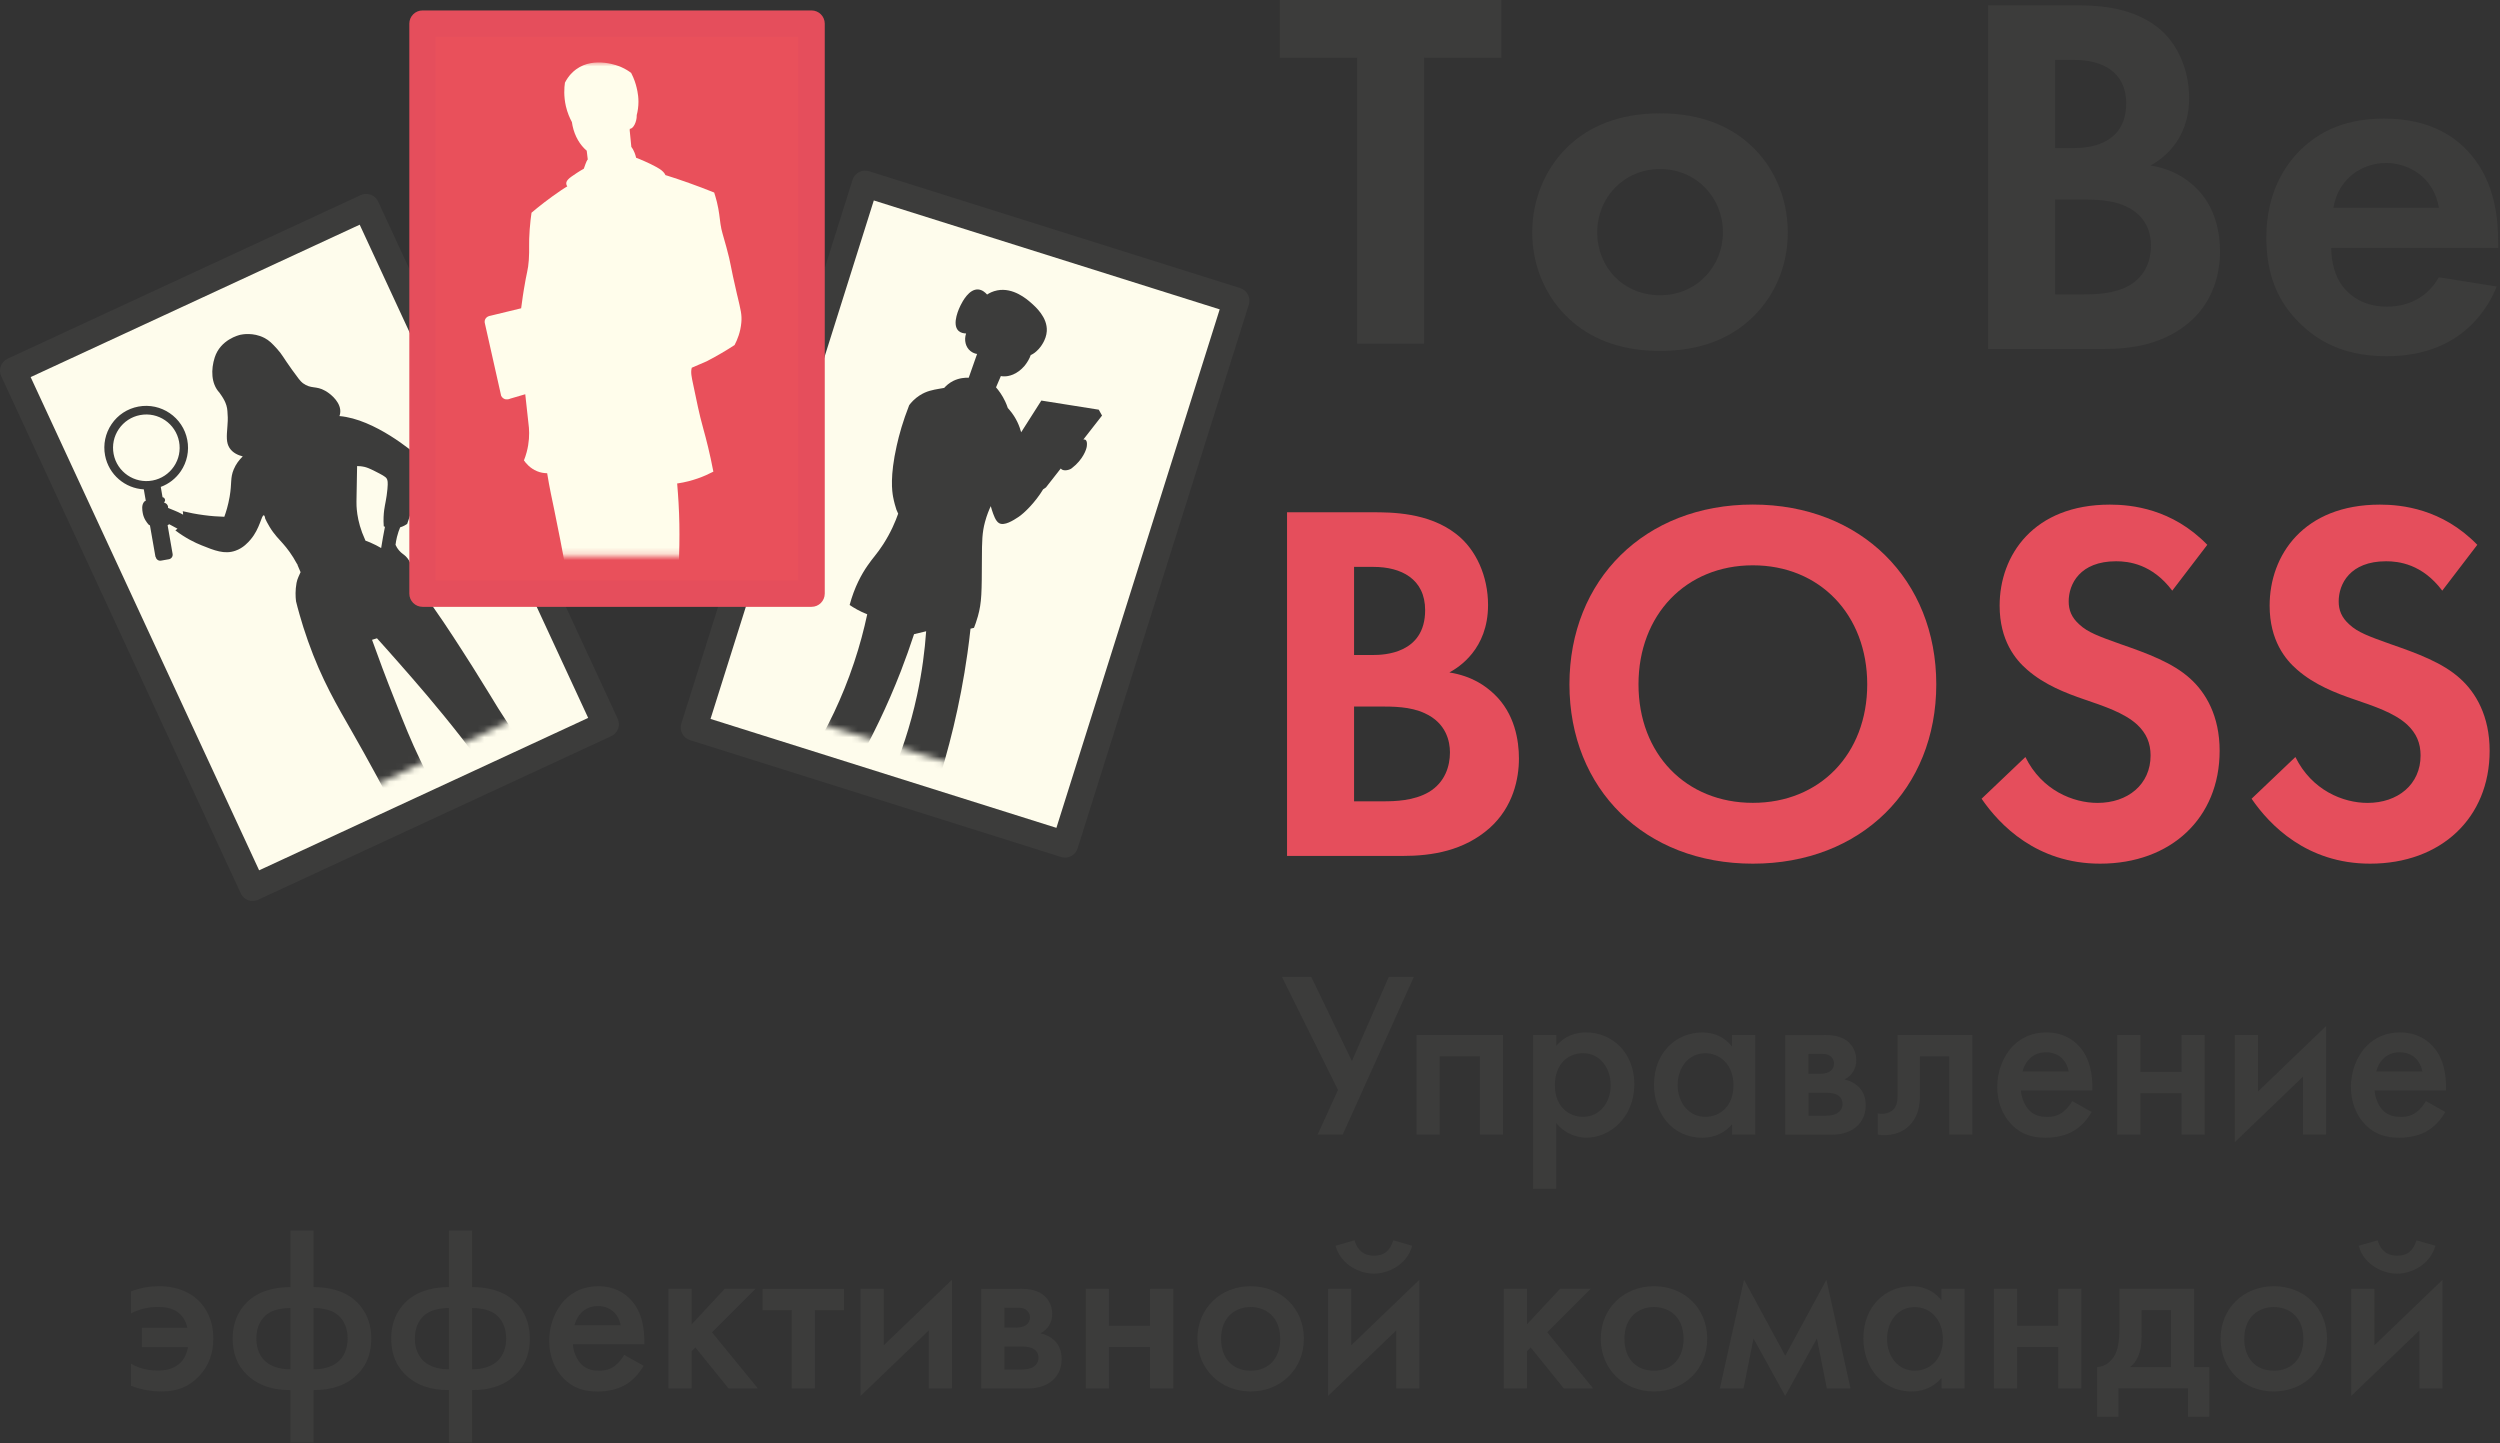 <?xml version="1.0" encoding="UTF-8"?> <svg xmlns="http://www.w3.org/2000/svg" width="395" height="228" viewBox="0 0 395 228" fill="none"><rect x="0" y="0" width="395" height="228" fill="#333333" stroke="none"/> <path d="M195.316 47.527L136.694 29.066L109.645 114.958L168.267 133.419L195.316 47.527Z" fill="#FEFCEC"></path> <path d="M168.272 135.5C168.062 135.5 167.852 135.47 167.642 135.4L109.012 116.94C108.482 116.77 108.042 116.41 107.792 115.91C107.532 115.42 107.482 114.85 107.652 114.32L134.702 28.42C135.052 27.32 136.222 26.71 137.322 27.06L195.952 45.52C196.482 45.69 196.922 46.05 197.172 46.55C197.432 47.04 197.482 47.61 197.312 48.14L170.262 134.04C169.982 134.93 169.162 135.5 168.272 135.5ZM112.262 113.59L166.912 130.8L192.712 48.88L138.062 31.67L112.262 113.59Z" fill="#3C3C3B"></path> <mask id="mask0_750_294" style="mask-type:luminance" maskUnits="userSpaceOnUse" x="117" y="37" width="68" height="88"> <path d="M184.109 51.423L139.642 37.964L117.613 110.743L162.08 124.203L184.109 51.423Z" fill="white"></path> </mask> <g mask="url(#mask0_750_294)"> <path d="M165.302 76.959L167.602 74.019C167.602 74.019 167.672 74.099 167.712 74.139C168.132 74.479 168.992 74.249 169.302 74.009C171.162 72.599 171.652 70.949 171.702 70.599C171.832 69.759 171.592 69.549 171.522 69.499C171.432 69.439 171.342 69.429 171.172 69.439L174.122 65.659L173.602 64.729L164.532 63.289L161.342 68.299C161.112 67.449 160.632 66.069 159.442 64.699C159.372 64.619 159.302 64.539 159.232 64.459C159.122 64.129 158.992 63.789 158.822 63.429C158.362 62.449 157.812 61.709 157.372 61.199L157.972 59.799L158.132 59.419C158.512 59.489 158.902 59.479 159.282 59.409C159.542 59.359 159.812 59.279 160.072 59.169C160.722 58.889 161.332 58.439 161.852 57.829C162.172 57.449 162.452 57.009 162.682 56.529C162.762 56.359 162.832 56.179 162.892 56.009C162.892 56.039 162.882 56.069 162.872 56.099C163.382 55.849 163.652 55.629 164.132 55.129C164.372 54.869 165.312 53.719 165.392 52.319C165.522 50.129 163.602 48.459 162.862 47.809C162.242 47.269 160.082 45.389 157.572 45.879C156.852 46.019 156.302 46.309 155.962 46.539C155.662 46.199 155.192 45.789 154.582 45.739C153.122 45.609 152.082 47.629 151.772 48.239C151.642 48.499 150.282 51.219 151.462 52.289C151.802 52.599 152.272 52.679 152.642 52.689C152.292 53.739 152.562 54.839 153.322 55.459C153.682 55.749 154.072 55.879 154.382 55.929L154.262 56.259L153.042 59.729C153.042 59.729 153.052 59.699 153.062 59.679C152.542 59.659 151.592 59.699 150.602 60.189C149.972 60.509 149.532 60.899 149.182 61.289C148.932 61.329 148.692 61.379 148.432 61.419C147.392 61.599 146.372 61.779 145.282 62.489C144.492 62.999 143.972 63.589 143.652 64.019C143.162 65.269 142.762 66.439 142.442 67.499C142.112 68.589 141.872 69.569 141.682 70.409C140.592 75.269 140.952 77.629 141.112 78.519C141.272 79.369 141.482 80.059 141.632 80.529C141.732 80.739 141.822 80.949 141.912 81.159C141.492 82.359 140.772 84.099 139.542 86.009C138.562 87.529 137.922 88.119 137.062 89.379C136.142 90.709 135.012 92.719 134.242 95.589C134.922 96.049 135.852 96.599 137.022 97.059C136.512 99.439 135.842 101.999 134.942 104.689C133.032 110.429 130.622 115.189 128.372 118.929C129.072 120.549 130.552 121.679 132.202 121.839C133.752 121.989 134.892 121.239 135.222 121.009C137.712 116.629 140.152 111.659 142.322 106.079C143.102 104.069 143.792 102.109 144.422 100.199C145.062 100.049 145.692 99.889 146.332 99.739C146.122 102.749 145.692 106.149 144.902 109.819C143.822 114.849 142.312 119.169 140.812 122.699C141.322 123.179 142.392 124.069 144.012 124.569C145.702 125.099 147.142 124.939 147.832 124.819C149.822 118.749 151.682 111.509 152.852 103.259C153.042 101.929 153.202 100.619 153.342 99.329C153.562 99.289 153.752 99.239 153.892 99.199C154.052 98.789 154.282 98.169 154.502 97.389C155.132 95.139 155.112 93.579 155.142 88.229C155.152 85.539 155.172 84.159 155.632 82.459C155.922 81.379 156.282 80.529 156.542 79.969C156.582 80.119 156.632 80.319 156.712 80.559C156.992 81.399 157.302 82.329 157.842 82.649C158.672 83.149 160.112 82.209 160.892 81.699C161.822 81.099 163.622 79.309 164.812 77.319L165.292 76.989L165.302 76.959ZM138.572 52.999C138.572 52.999 138.562 53.039 138.552 53.049C138.552 53.029 138.562 53.019 138.572 52.999Z" fill="#3C3C3B"></path> </g> <path d="M57.843 32.719L2.078 58.557L39.935 140.262L95.7 114.424L57.843 32.719Z" fill="#FEFCEC"></path> <path d="M39.932 142.36C39.142 142.36 38.392 141.91 38.042 141.15L0.192 59.441C-0.288 58.401 0.162 57.16 1.212 56.67L56.982 30.831C57.482 30.601 58.062 30.57 58.572 30.761C59.092 30.951 59.512 31.34 59.742 31.84L97.592 113.55C97.822 114.05 97.852 114.63 97.662 115.14C97.472 115.66 97.082 116.08 96.582 116.31L40.812 142.15C40.532 142.28 40.232 142.34 39.932 142.34V142.36ZM4.842 59.581L40.942 137.51L92.932 113.43L56.832 35.501L4.842 59.581Z" fill="#3C3C3B"></path> <mask id="mask1_750_294" style="mask-type:luminance" maskUnits="userSpaceOnUse" x="10" y="41" width="78" height="91"> <path d="M55.056 41.826L10.248 63.188L42.972 131.827L87.78 110.464L55.056 41.826Z" fill="white"></path> </mask> <g mask="url(#mask1_750_294)"> <path d="M24.602 87.99C24.672 88.39 25.052 88.65 25.442 88.58L26.682 88.36C27.082 88.29 27.342 87.91 27.272 87.52L26.482 82.98C26.582 82.93 26.672 82.88 26.742 82.83C27.172 83.06 27.612 83.29 28.042 83.53C27.912 83.66 27.792 83.75 27.712 83.81C29.322 85.03 30.812 85.75 31.872 86.17C33.862 86.97 35.462 87.62 37.182 87.02C38.442 86.59 39.232 85.67 39.582 85.26C41.082 83.51 41.312 81.36 41.682 81.42C41.752 81.43 41.842 81.53 41.902 81.94C42.042 82.24 42.262 82.7 42.582 83.22C43.352 84.5 44.102 85.2 44.722 85.91C45.332 86.6 46.152 87.64 46.942 89.13C47.002 89.13 47.062 89.15 47.122 89.15C47.072 89.15 47.012 89.15 46.962 89.16C47.142 89.53 47.302 90.03 47.492 90.4C47.292 90.9 46.982 91.39 46.852 92.1C46.642 93.26 46.682 94.27 46.772 95C46.842 95.29 46.922 95.61 47.012 95.95C47.112 96.32 47.222 96.72 47.342 97.14C47.682 98.34 48.112 99.74 48.662 101.28C50.842 107.45 53.262 111.48 55.692 115.74C57.892 119.59 61.022 125.24 64.742 132.55L71.432 129.36C69.242 125.78 67.582 122.59 66.372 120.04C64.902 116.97 63.952 114.59 62.452 110.8C60.942 107.02 59.722 103.72 58.782 101.09C59.042 101.01 59.302 100.93 59.562 100.85C60.382 101.76 61.572 103.08 62.972 104.68C65.622 107.69 69.012 111.57 72.922 116.57C74.672 118.81 76.952 121.82 79.532 125.5L85.832 122.5C82.862 118.32 80.482 114.69 78.702 111.89C78.242 111.16 76.792 108.72 74.682 105.38C74.382 104.91 73.642 103.73 72.862 102.53C71.142 99.87 69.232 96.91 66.672 93.47C66.232 92.87 65.822 92.33 65.432 91.83C65.452 91.11 65.382 90.13 64.942 89.19C64.732 88.75 64.542 88.33 64.132 87.92C63.752 87.55 63.452 87.44 63.062 86.98C62.772 86.64 62.592 86.31 62.492 86.08C62.542 85.7 62.612 85.28 62.722 84.83C62.862 84.26 63.042 83.76 63.222 83.32C63.752 83.16 64.132 82.92 64.332 82.78C64.972 80.84 65.502 79.35 65.832 78.41C66.542 76.43 66.912 75.51 66.742 74.24C66.602 73.2 66.172 72.4 65.842 71.91C65.352 71.48 59.212 66.21 53.632 65.74C53.692 65.59 53.732 65.42 53.752 65.25C53.942 63.76 52.502 62.38 51.392 61.75C49.902 60.9 49.172 61.51 47.852 60.54C47.482 60.27 47.032 59.66 46.162 58.45C44.702 56.43 44.622 56.04 43.722 55.06C43.012 54.29 42.552 53.79 41.752 53.38C39.992 52.48 38.242 52.84 38.002 52.89C37.732 52.95 34.832 53.65 33.922 56.49C33.332 58.34 33.322 60.6 34.672 62.04C35.132 62.7 35.862 63.67 35.932 64.96C35.972 65.86 36.042 65.92 35.932 67.34C35.802 68.97 35.732 69.94 36.262 70.77C36.772 71.56 37.632 71.93 38.352 72.11C37.782 72.68 37.282 73.31 36.922 74.18C36.352 75.56 36.662 76.28 36.282 78.49C36.042 79.88 35.692 80.97 35.442 81.65C34.462 81.62 33.372 81.55 32.212 81.39C30.992 81.23 29.872 81.01 28.872 80.77C28.902 80.89 28.932 81.09 28.932 81.32C28.862 81.28 28.792 81.24 28.712 81.2C27.892 80.76 27.372 80.61 26.692 80.31C26.652 80.29 26.592 80.26 26.542 80.24C26.632 79.92 26.342 79.64 26.292 79.6C26.152 79.47 25.992 79.42 25.902 79.4C25.932 79.37 26.082 79.23 26.082 79.02C26.082 79.02 26.082 78.83 25.932 78.68C25.872 78.61 25.782 78.58 25.682 78.56L25.402 76.93C26.682 76.46 27.772 75.61 28.562 74.46C29.552 73 29.922 71.24 29.592 69.51C28.912 65.93 25.452 63.57 21.862 64.24C20.122 64.57 18.622 65.55 17.632 67.01C16.642 68.47 16.272 70.23 16.602 71.96C17.182 75 19.762 77.16 22.722 77.32L23.032 79.12C22.922 79.17 22.832 79.21 22.792 79.26C22.332 79.78 22.472 80.58 22.552 81.05C22.712 81.96 23.212 82.59 23.502 82.91C23.552 82.94 23.622 82.97 23.692 83.01L24.562 87.98L24.602 87.99ZM57.752 85.44C57.572 85.02 57.402 84.6 57.222 84.17C56.662 82.66 56.452 81.39 56.372 80.5C56.302 79.75 56.312 79.24 56.372 76.43C56.382 75.74 56.412 74.28 56.422 73.64C56.702 73.64 57.112 73.66 57.592 73.77C57.922 73.85 58.272 73.96 59.222 74.44C60.342 75.01 60.912 75.3 61.102 75.62C61.252 75.88 61.312 76.17 61.212 77.29C61.072 78.81 60.842 79.56 60.702 80.57C60.622 81.18 60.552 82.06 60.632 83.16C60.692 83.18 60.762 83.21 60.822 83.23C60.712 83.77 60.612 84.31 60.512 84.87C60.412 85.45 60.312 86.02 60.222 86.59C59.962 86.43 59.702 86.29 59.422 86.15C58.742 85.8 58.162 85.57 57.762 85.43L57.752 85.44ZM24.102 75.92C21.252 76.46 18.492 74.58 17.952 71.73C17.692 70.35 17.982 68.95 18.772 67.79C19.562 66.63 20.762 65.84 22.142 65.58C24.992 65.04 27.752 66.92 28.292 69.77C28.552 71.15 28.262 72.55 27.472 73.71C26.682 74.87 25.482 75.66 24.102 75.92Z" fill="#3C3C3B"></path> </g> <path d="M128.222 3.74H66.762V93.79H128.222V3.74Z" fill="#E9505B"></path> <path d="M128.222 95.88H66.762C65.612 95.88 64.672 94.95 64.672 93.79V3.74C64.672 2.59 65.602 1.65 66.762 1.65H128.222C129.372 1.65 130.312 2.58 130.312 3.74V93.79C130.312 94.94 129.382 95.88 128.222 95.88ZM68.842 91.71H126.132V5.83H68.842V91.71Z" fill="#E54E5C"></path> <mask id="mask2_750_294" style="mask-type:luminance" maskUnits="userSpaceOnUse" x="71" y="9" width="53" height="79"> <path d="M123.932 9.71H71.061V87.82H123.932V9.71Z" fill="white"></path> </mask> <g mask="url(#mask2_750_294)"> <path d="M116.491 46.7C115.271 41.48 115.551 41.9 114.771 39.06C114.191 36.91 114.021 36.61 113.841 35.42C113.691 34.39 113.641 33.44 113.271 31.92C113.111 31.28 112.951 30.77 112.841 30.42C110.051 29.3 107.551 28.43 105.441 27.76C105.341 27.73 105.241 27.69 105.141 27.67C104.831 26.9 103.651 26.37 103.441 26.25C102.761 25.86 100.901 25.05 100.511 24.93C100.211 23.69 99.751 23.22 99.751 23.22L99.531 20.98L99.491 20.6V20.58C99.491 20.5 99.501 20.42 99.511 20.35C100.071 20.37 100.621 19.22 100.601 18.26C100.601 18.24 100.601 18.21 100.601 18.19C100.681 17.9 100.751 17.56 100.801 17.18C101.011 15.65 100.731 14.46 100.591 13.86C100.451 13.26 100.201 12.44 99.721 11.52C99.381 11.26 98.841 10.9 98.131 10.59C97.771 10.43 93.941 8.84 91.031 10.95C90.581 11.28 89.851 11.91 89.261 13.06C89.141 13.87 89.051 15.21 89.411 16.79C89.651 17.81 90.011 18.64 90.361 19.29C90.391 19.48 90.421 19.68 90.461 19.87C90.811 21.53 91.641 22.92 92.701 23.81L92.801 24.64L92.871 25.22C92.801 25.2 92.641 25.49 92.241 26.66C91.521 27.05 90.731 27.6 90.311 27.89C89.861 28.2 89.571 28.52 89.501 28.76C89.421 29.03 89.501 29.26 89.631 29.45C89.511 29.52 89.391 29.59 89.261 29.67C89.081 29.78 88.881 29.91 88.691 30.04C86.651 31.42 85.051 32.7 83.981 33.61C83.891 34.22 83.771 35.13 83.691 36.25C83.511 38.62 83.681 39.31 83.551 41.1C83.431 42.78 83.231 42.89 82.771 45.74C82.741 45.94 82.521 47.25 82.341 48.71C80.721 49.1 79.101 49.5 77.481 49.89C77.431 49.89 76.881 49.98 76.661 50.45C76.561 50.66 76.571 50.85 76.581 50.96C77.451 54.82 78.311 58.67 79.181 62.53C79.231 62.63 79.351 62.84 79.611 62.99C80.071 63.24 80.551 63.02 80.601 62.99C81.401 62.76 82.191 62.53 82.991 62.29C83.131 63.6 83.331 65.4 83.571 67.59C83.651 68.62 83.611 69.96 83.211 71.45C83.091 71.91 82.941 72.35 82.781 72.74C83.081 73.18 83.741 73.99 84.851 74.45C85.401 74.68 85.941 74.76 86.451 74.77C86.641 75.95 86.841 77.01 87.031 77.95C87.241 78.98 87.781 81.48 88.531 85.34C89.461 90.09 89.681 91.6 89.821 93.37C90.001 95.72 90.421 97.25 90.501 100.44C90.551 102.46 90.861 104.37 90.501 107.94C95.741 107.94 100.971 107.94 106.211 107.94C106.491 104.61 106.841 99.87 107.071 94.15C107.331 87.73 107.481 84.1 107.211 79.44C107.161 78.51 107.081 77.49 106.991 76.38C107.021 76.38 107.041 76.38 107.071 76.38C109.411 76.03 111.321 75.25 112.711 74.52C112.171 71.67 111.581 69.39 111.141 67.81C110.371 65.05 110.111 63.45 109.531 60.79C109.261 59.52 109.101 58.81 109.301 58.1C109.771 57.87 111.301 57.27 111.781 57.02C113.331 56.21 114.761 55.37 116.061 54.52C116.481 53.72 117.001 52.49 117.131 50.95C117.241 49.73 117.041 49.02 116.491 46.67V46.7Z" fill="#FFFDEB"></path> </g> <path d="M225.002 9.12V54.3H214.422V9.12H202.212V0H237.222V9.12H225.012H225.002Z" fill="#3C3C3B"></path> <path d="M276.532 22.88C280.032 26.05 282.472 30.94 282.472 36.72C282.472 42.5 280.032 47.3 276.532 50.48C273.522 53.25 268.962 55.45 262.282 55.45C255.602 55.45 251.052 53.25 248.032 50.48C244.532 47.31 242.092 42.42 242.092 36.72C242.092 31.02 244.532 26.06 248.032 22.88C251.042 20.11 255.602 17.91 262.282 17.91C268.962 17.91 273.512 20.11 276.532 22.88ZM272.222 36.72C272.222 31.18 267.992 26.71 262.292 26.71C256.592 26.71 252.362 31.19 252.362 36.72C252.362 42.25 256.512 46.65 262.292 46.65C268.072 46.65 272.222 42.09 272.222 36.72Z" fill="#3C3C3B"></path> <path d="M327.562 0.84C330.572 0.84 336.432 0.84 340.832 4.26C344.002 6.7 345.882 10.94 345.882 15.49C345.882 22.49 341.242 25.34 339.772 26.15C343.352 26.72 345.472 28.27 346.852 29.57C350.112 32.66 350.762 36.9 350.762 39.75C350.762 42.92 349.862 47.4 346.122 50.74C342.052 54.32 337.082 55.14 332.362 55.14H314.122V0.84H327.552H327.562ZM324.712 23.39H327.722C329.352 23.39 335.942 23.23 335.942 16.31C335.942 11.34 332.112 9.47 327.802 9.47H324.712V23.39ZM324.712 46.51H329.272C331.222 46.51 334.152 46.43 336.522 45.05C339.122 43.5 339.862 40.9 339.862 38.78C339.862 37.07 339.292 34.14 335.872 32.59C333.592 31.53 330.902 31.53 328.622 31.53H324.712V46.51Z" fill="#3C3C3B"></path> <path d="M394.472 45.29C393.412 47.9 389.422 56.28 377.132 56.28C371.432 56.28 367.122 54.65 363.622 51.31C359.712 47.65 358.082 43.09 358.082 37.55C358.082 30.55 360.932 26.23 363.452 23.71C367.602 19.64 372.492 18.74 376.722 18.74C383.882 18.74 388.042 21.59 390.482 24.52C394.232 29 394.712 34.53 394.712 38.36V39.17H368.332C368.332 41.29 368.902 43.57 370.042 45.11C371.102 46.57 373.302 48.45 377.122 48.45C380.942 48.45 383.712 46.66 385.342 43.81L394.462 45.27L394.472 45.29ZM385.352 32.83C384.542 28.03 380.632 25.75 376.972 25.75C373.312 25.75 369.482 28.11 368.672 32.83H385.362H385.352Z" fill="#3C3C3B"></path> <path d="M216.792 80.939C219.802 80.939 225.662 80.939 230.062 84.359C233.232 86.799 235.112 91.04 235.112 95.59C235.112 102.589 230.472 105.439 229.002 106.249C232.582 106.819 234.702 108.369 236.082 109.669C239.342 112.759 239.992 116.999 239.992 119.849C239.992 123.019 239.092 127.499 235.352 130.839C231.282 134.419 226.312 135.239 221.592 135.239H203.352V80.939H216.782H216.792ZM213.942 103.489H216.952C218.582 103.489 225.172 103.329 225.172 96.409C225.172 91.439 221.342 89.57 217.032 89.57H213.942V103.489ZM213.942 126.609H218.502C220.452 126.609 223.382 126.529 225.752 125.149C228.352 123.599 229.092 120.999 229.092 118.879C229.092 117.169 228.522 114.239 225.102 112.689C222.822 111.629 220.132 111.629 217.852 111.629H213.942V126.609Z" fill="#E54E5C"></path> <path d="M305.932 108.13C305.932 124.66 294.042 136.46 276.952 136.46C259.862 136.46 247.972 124.66 247.972 108.13C247.972 91.6 259.862 79.72 276.952 79.72C294.042 79.72 305.932 91.61 305.932 108.13ZM295.022 108.13C295.022 97.14 287.532 89.32 276.952 89.32C266.372 89.32 258.882 97.14 258.882 108.13C258.882 119.12 266.372 126.85 276.952 126.85C287.532 126.85 295.022 119.12 295.022 108.13Z" fill="#E54E5C"></path> <path d="M343.212 93.32C340.032 89.09 336.292 88.68 334.342 88.68C328.642 88.68 326.852 92.26 326.852 95.029C326.852 96.329 327.262 97.549 328.562 98.689C329.862 99.909 331.652 100.559 335.072 101.779C339.302 103.249 343.292 104.709 346.062 107.229C348.502 109.429 350.702 113.089 350.702 118.629C350.702 129.209 343.052 136.459 331.812 136.459C321.802 136.459 315.942 130.349 313.092 126.199L320.012 119.609C322.612 124.899 327.582 126.859 331.412 126.859C336.212 126.859 339.792 123.929 339.792 119.369C339.792 117.419 339.142 115.869 337.672 114.489C335.632 112.619 332.382 111.559 329.292 110.499C326.442 109.519 323.022 108.219 320.252 105.779C318.462 104.229 315.942 101.219 315.942 95.689C315.942 87.71 321.312 79.73 333.362 79.73C336.782 79.73 343.212 80.379 348.752 86.079L343.212 93.329V93.32Z" fill="#E54E5C"></path> <path d="M385.872 93.32C382.702 89.09 378.952 88.68 377.002 88.68C371.302 88.68 369.512 92.26 369.512 95.029C369.512 96.329 369.922 97.549 371.222 98.689C372.522 99.909 374.312 100.559 377.732 101.779C381.962 103.249 385.952 104.709 388.722 107.229C391.162 109.429 393.362 113.089 393.362 118.629C393.362 129.209 385.712 136.459 374.472 136.459C364.462 136.459 358.592 130.349 355.752 126.199L362.672 119.609C365.282 124.899 370.242 126.859 374.072 126.859C378.872 126.859 382.452 123.929 382.452 119.369C382.452 117.419 381.802 115.869 380.332 114.489C378.292 112.619 375.042 111.559 371.952 110.499C369.102 109.519 365.682 108.219 362.912 105.779C361.122 104.229 358.602 101.219 358.602 95.689C358.602 87.71 363.972 79.73 376.022 79.73C379.442 79.73 385.872 80.379 391.412 86.079L385.872 93.329V93.32Z" fill="#E54E5C"></path> <path d="M207.172 154.34L213.602 167.65L219.432 154.34H223.392L212.142 179.27H208.182L211.402 172.21L202.542 154.34H207.182H207.172Z" fill="#3C3C3B"></path> <path d="M237.482 163.53V179.27H233.822V166.9H227.472V179.27H223.812V163.53H237.492H237.482Z" fill="#3C3C3B"></path> <path d="M245.892 187.83H242.232V163.53H245.892V165.25C247.242 163.64 248.992 163.12 250.562 163.12C254.712 163.12 258.222 166.3 258.222 171.31C258.222 176.62 254.332 179.76 250.592 179.76C249.732 179.76 247.522 179.46 245.882 177.44V187.83H245.892ZM245.672 171.49C245.672 174.78 247.802 176.46 250.122 176.46C252.772 176.46 254.492 174.18 254.492 171.45C254.492 168.72 252.772 166.4 250.122 166.4C247.802 166.4 245.672 168.04 245.672 171.48V171.49Z" fill="#3C3C3B"></path> <path d="M273.672 163.53H277.332V179.27H273.672V177.63C272.062 179.5 270.082 179.76 268.962 179.76C264.102 179.76 261.332 175.72 261.332 171.39C261.332 166.27 264.842 163.13 268.992 163.13C270.152 163.13 272.172 163.43 273.662 165.37V163.54L273.672 163.53ZM265.072 171.45C265.072 174.18 266.792 176.46 269.442 176.46C271.762 176.46 273.892 174.78 273.892 171.49C273.892 168.2 271.762 166.41 269.442 166.41C266.792 166.41 265.072 168.65 265.072 171.46V171.45Z" fill="#3C3C3B"></path> <path d="M288.242 163.53C289.172 163.53 290.632 163.57 291.832 164.46C292.392 164.91 293.292 165.84 293.292 167.49C293.292 168.76 292.692 169.92 291.422 170.56C292.172 170.71 292.952 171.08 293.552 171.61C294.262 172.25 294.782 173.22 294.782 174.64C294.782 176.55 293.852 177.63 293.062 178.23C291.752 179.2 290.142 179.28 289.432 179.28H282.072V163.54H288.242V163.53ZM287.602 169.66C288.462 169.66 288.952 169.4 289.062 169.32C289.662 168.95 289.772 168.42 289.772 168.05C289.772 167.49 289.512 167.08 289.132 166.82C288.642 166.48 288.082 166.52 287.522 166.52H285.732V169.66H287.602ZM288.462 176.28C289.062 176.28 289.812 176.21 290.372 175.83C290.712 175.61 291.122 175.16 291.122 174.45C291.122 173.74 290.782 173.29 290.412 173.07C289.852 172.7 289.102 172.66 288.582 172.66H285.742V176.29H288.472L288.462 176.28Z" fill="#3C3C3B"></path> <path d="M311.642 179.27H307.982V166.9H303.342V173.14C303.342 174.49 303.152 176.24 301.842 177.66C300.422 179.23 298.362 179.53 296.682 179.27V175.91C297.762 176.17 298.772 175.76 299.262 175.2C299.752 174.6 299.822 173.74 299.822 173.14V163.53H311.632V179.27H311.642Z" fill="#3C3C3B"></path> <path d="M330.482 175.68C329.812 176.88 328.842 177.92 327.832 178.56C326.562 179.38 324.882 179.76 323.192 179.76C321.102 179.76 319.382 179.24 317.882 177.74C316.382 176.24 315.562 174.08 315.562 171.72C315.562 169.36 316.422 166.94 318.062 165.25C319.372 163.94 321.092 163.12 323.332 163.12C325.832 163.12 327.442 164.2 328.382 165.18C330.402 167.27 330.592 170.19 330.592 171.83V172.28H319.302C319.382 173.4 319.862 174.67 320.652 175.46C321.512 176.32 322.562 176.47 323.452 176.47C324.462 176.47 325.212 176.25 325.952 175.69C326.592 175.2 327.072 174.57 327.412 173.97L330.472 175.69L330.482 175.68ZM326.852 169.29C326.702 168.43 326.292 167.68 325.732 167.16C325.242 166.71 324.462 166.26 323.262 166.26C321.992 166.26 321.172 166.78 320.682 167.27C320.162 167.76 319.752 168.5 319.562 169.29H326.852Z" fill="#3C3C3B"></path> <path d="M334.522 163.53H338.182V169.36H344.682V163.53H348.342V179.27H344.682V172.73H338.182V179.27H334.522V163.53Z" fill="#3C3C3B"></path> <path d="M356.762 163.529V172.459L367.532 162.109V179.269H363.872V170.109L353.102 180.459V163.529H356.762Z" fill="#3C3C3B"></path> <path d="M386.362 175.68C385.692 176.88 384.722 177.92 383.712 178.56C382.442 179.38 380.762 179.76 379.072 179.76C376.982 179.76 375.262 179.24 373.762 177.74C372.262 176.24 371.442 174.08 371.442 171.72C371.442 169.36 372.302 166.94 373.942 165.25C375.252 163.94 376.972 163.12 379.212 163.12C381.712 163.12 383.322 164.2 384.262 165.18C386.282 167.27 386.472 170.19 386.472 171.83V172.28H375.182C375.262 173.4 375.742 174.67 376.532 175.46C377.392 176.32 378.442 176.47 379.332 176.47C380.342 176.47 381.092 176.25 381.832 175.69C382.472 175.2 382.952 174.57 383.292 173.97L386.352 175.69L386.362 175.68ZM382.732 169.29C382.582 168.43 382.172 167.68 381.612 167.16C381.122 166.71 380.342 166.26 379.142 166.26C377.872 166.26 377.052 166.78 376.562 167.27C376.042 167.76 375.632 168.5 375.442 169.29H382.732Z" fill="#3C3C3B"></path> <path d="M20.692 204.04C22.222 203.44 23.792 203.22 25.142 203.22C28.282 203.22 30.302 204.42 31.422 205.54C32.542 206.66 33.702 208.57 33.702 211.48C33.702 213.76 33.032 215.82 31.382 217.5C29.882 219.07 28.052 219.85 25.512 219.85C24.162 219.85 22.412 219.63 20.692 218.95V215.47C22.412 216.44 23.982 216.55 24.992 216.55C26.972 216.55 28.022 215.8 28.542 215.28C29.142 214.68 29.552 213.78 29.702 212.85H22.412V209.79H29.592C29.372 208.59 28.692 207.73 28.022 207.28C27.122 206.64 25.932 206.5 24.992 206.5C23.642 206.5 22.302 206.72 20.692 207.51V204.03V204.04Z" fill="#3C3C3B"></path> <path d="M45.883 219.63C42.933 219.67 40.803 218.77 39.413 217.57C37.993 216.37 36.763 214.51 36.763 211.48C36.763 208.19 38.333 206.32 39.383 205.42C41.293 203.78 43.833 203.36 45.883 203.36V194.43H49.543V203.36C51.603 203.36 54.143 203.77 56.043 205.42C57.093 206.32 58.663 208.19 58.663 211.48C58.663 214.51 57.433 216.38 56.013 217.57C54.633 218.77 52.503 219.66 49.543 219.63V227.93H45.883V219.63ZM45.883 206.66C44.913 206.66 43.413 206.85 42.443 207.48C41.883 207.82 40.503 208.94 40.503 211.48C40.503 213.8 41.623 214.92 42.333 215.41C43.233 216.05 44.613 216.38 45.883 216.34V206.66ZM49.543 216.34C50.813 216.38 52.193 216.04 53.093 215.41C53.803 214.92 54.923 213.8 54.923 211.48C54.923 208.94 53.543 207.82 52.983 207.48C52.013 206.84 50.513 206.66 49.543 206.66V216.34Z" fill="#3C3C3B"></path> <path d="M70.933 219.63C67.983 219.67 65.853 218.77 64.463 217.57C63.042 216.37 61.812 214.51 61.812 211.48C61.812 208.19 63.383 206.32 64.433 205.42C66.343 203.78 68.882 203.36 70.933 203.36V194.43H74.593V203.36C76.653 203.36 79.192 203.77 81.093 205.42C82.142 206.32 83.713 208.19 83.713 211.48C83.713 214.51 82.483 216.38 81.062 217.57C79.683 218.77 77.552 219.66 74.593 219.63V227.93H70.933V219.63ZM70.933 206.66C69.963 206.66 68.463 206.85 67.493 207.48C66.933 207.82 65.552 208.94 65.552 211.48C65.552 213.8 66.672 214.92 67.382 215.41C68.282 216.05 69.662 216.38 70.933 216.34V206.66ZM74.593 216.34C75.862 216.38 77.243 216.04 78.142 215.41C78.853 214.92 79.972 213.8 79.972 211.48C79.972 208.94 78.593 207.82 78.032 207.48C77.062 206.84 75.562 206.66 74.593 206.66V216.34Z" fill="#3C3C3B"></path> <path d="M101.692 215.78C101.022 216.98 100.052 218.02 99.043 218.66C97.772 219.48 96.093 219.86 94.403 219.86C92.312 219.86 90.593 219.34 89.093 217.84C87.593 216.34 86.772 214.18 86.772 211.82C86.772 209.46 87.632 207.04 89.272 205.35C90.582 204.04 92.302 203.22 94.543 203.22C97.043 203.22 98.653 204.3 99.593 205.28C101.612 207.37 101.802 210.29 101.802 211.93V212.38H90.513C90.582 213.5 91.073 214.77 91.862 215.56C92.722 216.42 93.772 216.57 94.662 216.57C95.672 216.57 96.422 216.35 97.162 215.79C97.802 215.3 98.282 214.67 98.623 214.07L101.682 215.79L101.692 215.78ZM98.062 209.39C97.912 208.53 97.502 207.78 96.942 207.26C96.453 206.81 95.672 206.36 94.472 206.36C93.203 206.36 92.382 206.88 91.892 207.37C91.373 207.86 90.963 208.6 90.772 209.39H98.062Z" fill="#3C3C3B"></path> <path d="M109.282 203.63V209.24L114.512 203.63H119.372L112.492 210.51L119.742 219.37H115.102L109.872 212.9L109.272 213.5V219.37H105.612V203.63H109.272H109.282Z" fill="#3C3C3B"></path> <path d="M128.752 207V219.37H125.092V207H120.492V203.64H133.352V207H128.752Z" fill="#3C3C3B"></path> <path d="M139.632 203.63V212.56L150.402 202.21V219.37H146.742V210.21L135.972 220.56V203.63H139.632Z" fill="#3C3C3B"></path> <path d="M161.202 203.63C162.132 203.63 163.592 203.67 164.792 204.56C165.352 205.01 166.252 205.94 166.252 207.59C166.252 208.86 165.652 210.02 164.382 210.66C165.132 210.81 165.912 211.18 166.512 211.71C167.222 212.35 167.742 213.32 167.742 214.74C167.742 216.65 166.812 217.73 166.022 218.33C164.712 219.3 163.102 219.38 162.392 219.38H155.032V203.64H161.202V203.63ZM160.562 209.76C161.422 209.76 161.912 209.5 162.022 209.42C162.622 209.05 162.732 208.52 162.732 208.15C162.732 207.59 162.472 207.18 162.092 206.92C161.602 206.58 161.042 206.62 160.482 206.62H158.692V209.76H160.562ZM161.422 216.38C162.022 216.38 162.772 216.31 163.332 215.93C163.672 215.71 164.082 215.26 164.082 214.55C164.082 213.84 163.742 213.39 163.372 213.17C162.812 212.8 162.062 212.76 161.542 212.76H158.702V216.39H161.432L161.422 216.38Z" fill="#3C3C3B"></path> <path d="M171.552 203.63H175.212V209.46H181.712V203.63H185.372V219.37H181.712V212.83H175.212V219.37H171.552V203.63Z" fill="#3C3C3B"></path> <path d="M206.012 211.52C206.012 216.34 202.352 219.85 197.602 219.85C192.852 219.85 189.192 216.34 189.192 211.52C189.192 206.7 192.852 203.22 197.602 203.22C202.352 203.22 206.012 206.66 206.012 211.52ZM202.272 211.56C202.272 207.97 199.912 206.51 197.602 206.51C195.292 206.51 192.932 207.97 192.932 211.56C192.932 214.59 194.722 216.57 197.602 216.57C200.482 216.57 202.272 214.59 202.272 211.56Z" fill="#3C3C3B"></path> <path d="M213.493 203.63V212.56L224.263 202.21V219.37H220.603V210.21L209.833 220.56V203.63H213.493ZM214.013 195.97C214.653 198.14 216.183 198.4 217.073 198.4C218.683 198.4 219.613 197.65 220.143 195.97L223.133 196.83C222.273 199.93 219.203 201.24 217.073 201.24C214.943 201.24 211.873 199.93 211.013 196.83L214.003 195.97H214.013Z" fill="#3C3C3B"></path> <path d="M241.262 203.63V209.24L246.492 203.63H251.352L244.472 210.51L251.722 219.37H247.082L241.852 212.9L241.252 213.5V219.37H237.592V203.63H241.252H241.262Z" fill="#3C3C3B"></path> <path d="M269.742 211.52C269.742 216.34 266.082 219.85 261.332 219.85C256.582 219.85 252.922 216.34 252.922 211.52C252.922 206.7 256.582 203.22 261.332 203.22C266.082 203.22 269.742 206.66 269.742 211.52ZM266.002 211.56C266.002 207.97 263.642 206.51 261.332 206.51C259.022 206.51 256.662 207.97 256.662 211.56C256.662 214.59 258.452 216.57 261.332 216.57C264.212 216.57 266.002 214.59 266.002 211.56Z" fill="#3C3C3B"></path> <path d="M275.572 202.21L282.072 214.21L288.572 202.21L292.382 219.37H288.642L287.072 211.48L282.062 220.56L277.052 211.48L275.482 219.37H271.742L275.552 202.21H275.572Z" fill="#3C3C3B"></path> <path d="M306.753 203.63H310.413V219.37H306.753V217.72C305.143 219.59 303.163 219.85 302.043 219.85C297.183 219.85 294.413 215.81 294.413 211.48C294.413 206.36 297.923 203.22 302.073 203.22C303.233 203.22 305.253 203.52 306.743 205.46V203.63H306.753ZM298.153 211.56C298.153 214.29 299.873 216.57 302.523 216.57C304.843 216.57 306.973 214.89 306.973 211.6C306.973 208.31 304.843 206.52 302.523 206.52C299.873 206.52 298.153 208.76 298.153 211.57V211.56Z" fill="#3C3C3B"></path> <path d="M315.042 203.63H318.702V209.46H325.202V203.63H328.862V219.37H325.202V212.83H318.702V219.37H315.042V203.63Z" fill="#3C3C3B"></path> <path d="M346.673 203.63V216H349.063V223.85H345.703V219.36H334.713V223.85H331.353V216C332.773 215.92 333.743 214.92 334.233 213.94C334.683 212.97 334.873 211.7 334.873 209.79V203.62H346.683L346.673 203.63ZM343.013 206.99H338.373V211.18C338.373 213.91 337.513 215.25 336.543 216H343.013V206.99Z" fill="#3C3C3B"></path> <path d="M367.673 211.52C367.673 216.34 364.013 219.85 359.263 219.85C354.513 219.85 350.853 216.34 350.853 211.52C350.853 206.7 354.513 203.22 359.263 203.22C364.013 203.22 367.673 206.66 367.673 211.52ZM363.933 211.56C363.933 207.97 361.573 206.51 359.263 206.51C356.953 206.51 354.593 207.97 354.593 211.56C354.593 214.59 356.383 216.57 359.263 216.57C362.143 216.57 363.933 214.59 363.933 211.56Z" fill="#3C3C3B"></path> <path d="M375.152 203.63V212.56L385.922 202.21V219.37H382.262V210.21L371.492 220.56V203.63H375.152ZM375.672 195.97C376.312 198.14 377.842 198.4 378.742 198.4C380.352 198.4 381.282 197.65 381.802 195.97L384.792 196.83C383.932 199.93 380.872 201.24 378.732 201.24C376.592 201.24 373.532 199.93 372.672 196.83L375.662 195.97H375.672Z" fill="#3C3C3B"></path> </svg> 